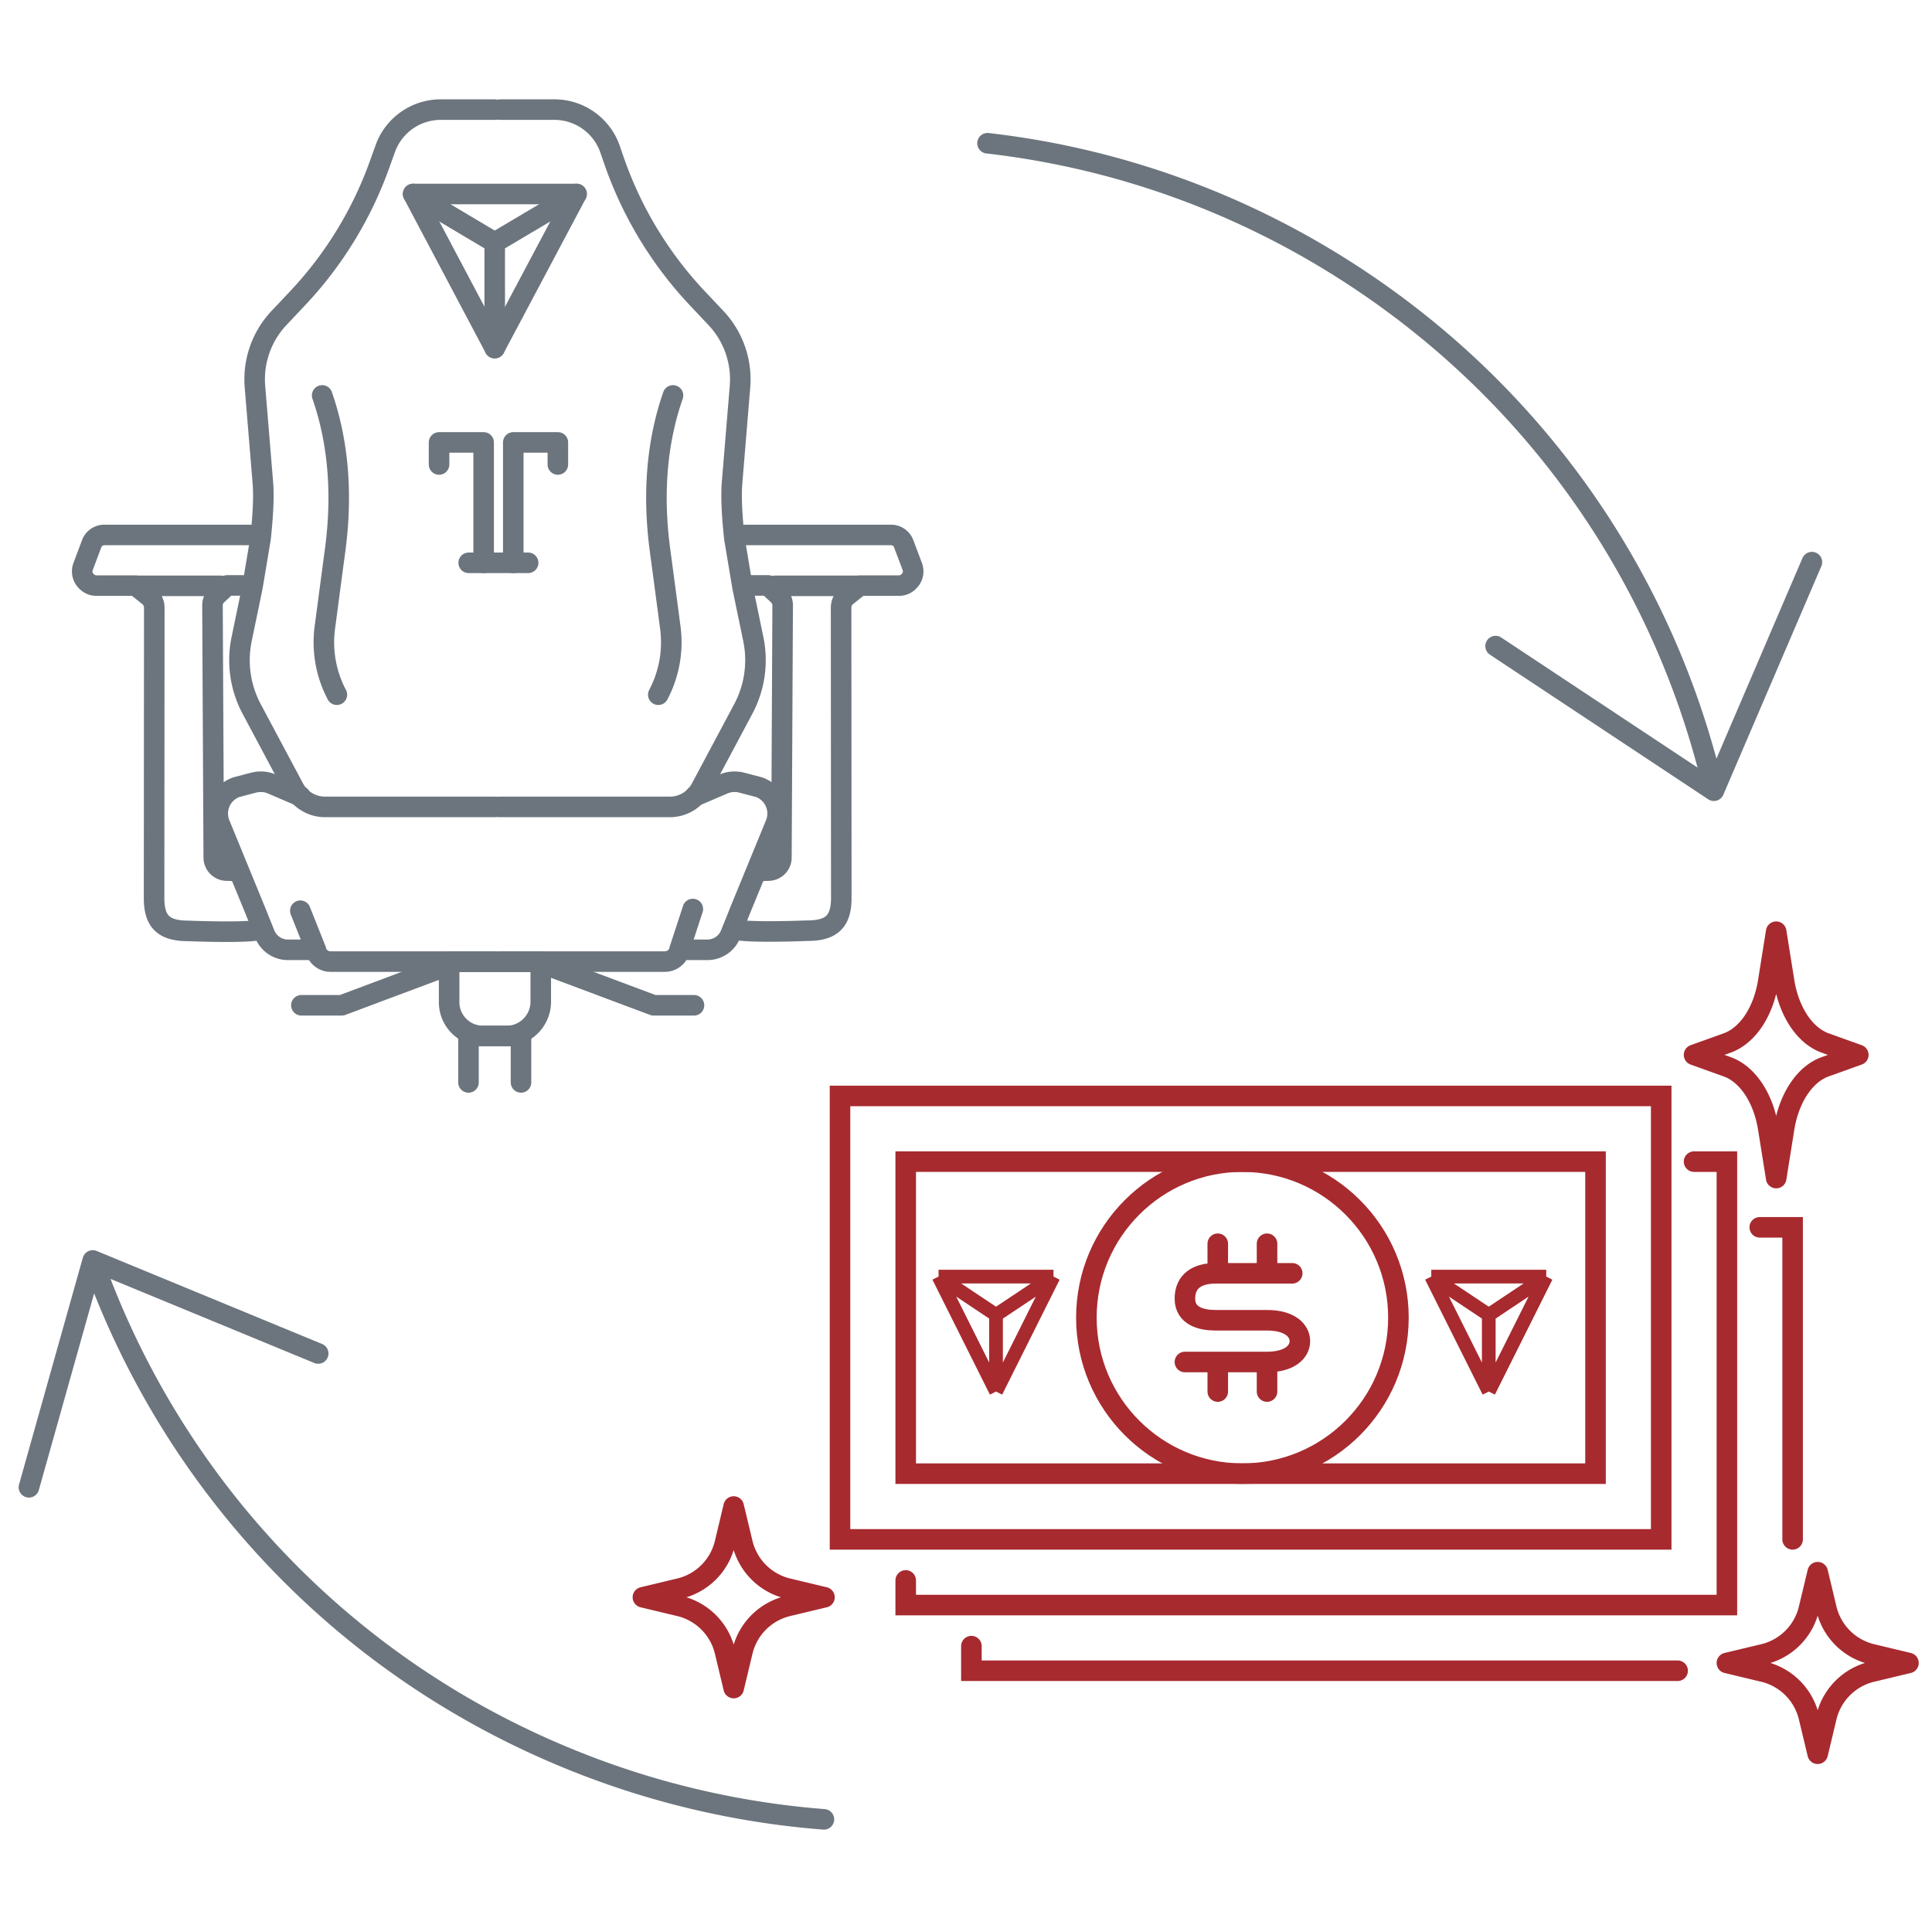 <svg xmlns="http://www.w3.org/2000/svg" width="141" height="140" fill="none" viewBox="0 0 141 140"><path stroke="#6C757D" stroke-linecap="round" stroke-linejoin="round" stroke-miterlimit="10" stroke-width="1.5" d="M36.107 8h-3.942a4.296 4.296 0 0 0-4.065 2.899l-.322.89a28 28 0 0 1-6.105 10.03L20.37 23.2a6.529 6.529 0 0 0-1.764 5.016l.583 7.07c.092 1.197-.046 2.792-.17 3.988l-.597 3.574-.782 3.773a7.57 7.57 0 0 0 .736 5.139l3.083 5.782a2.571 2.571 0 0 0 2.254 1.35h12.424"/><path stroke="#6C757D" stroke-linecap="round" stroke-linejoin="round" stroke-miterlimit="10" stroke-width="1.5" d="M24.585 50.703a8.18 8.18 0 0 1-.874-4.924l.414-3.129.337-2.53c.506-3.79.307-7.654-.95-11.259M23.039 69.322l.015.061c.138.476.583.798 1.074.798h11.979"/><path stroke="#6C757D" stroke-linecap="round" stroke-linejoin="round" stroke-miterlimit="10" stroke-width="1.5" d="m21.919 66.469 1.135 2.853h-2.04a1.817 1.817 0 0 1-1.687-1.135l-.353-.874-.338-.844-2.592-6.32a2.039 2.039 0 0 1 1.212-2.699l1.227-.322c.46-.123.951-.092 1.396.108l2.04.874"/><path stroke="#6C757D" stroke-linecap="round" stroke-linejoin="round" stroke-miterlimit="10" stroke-width="1.5" d="M17.532 63.861a.546.546 0 0 0-.49-.306l-.507-.016a.953.953 0 0 1-.935-.95l-.046-9.08-.046-9.326c0-.292.123-.568.337-.767l.736-.69h1.38"/><path stroke="#6C757D" stroke-linecap="round" stroke-linejoin="round" stroke-miterlimit="10" stroke-width="1.5" d="M18.222 39.044H7.608a.979.979 0 0 0-.92.644L6.06 41.36a.998.998 0 0 0 .276 1.09l.062.06c.184.154.414.23.644.23h2.853l.966.768c.245.199.384.49.399.813l-.015 21.227c0 1.703.69 2.393 2.484 2.393 0 0 5.246.215 5.4-.184M9.894 42.756h6.166M32.763 70.441l-7.822 2.93h-2.945M36.52 8h3.943a4.296 4.296 0 0 1 4.064 2.899l.307.89a28 28 0 0 0 6.105 10.03l1.303 1.381a6.529 6.529 0 0 1 1.764 5.016l-.583 7.07c-.092 1.197.046 2.792.17 3.988l.597 3.574.783 3.773a7.57 7.57 0 0 1-.737 5.139l-3.083 5.782a2.571 2.571 0 0 1-2.254 1.35H36.475"/><path stroke="#6C757D" stroke-linecap="round" stroke-linejoin="round" stroke-miterlimit="10" stroke-width="1.5" d="M48.043 50.703a8.18 8.18 0 0 0 .874-4.924l-.414-3.129-.338-2.53c-.506-3.79-.306-7.654.951-11.259M49.604 69.322l-.015.061a1.118 1.118 0 0 1-1.074.798H36.521M50.563 66.346l-.974 2.976h2.04c.736 0 1.41-.445 1.687-1.135l.353-.875.337-.843 2.592-6.32a2.039 2.039 0 0 0-1.212-2.7l-1.227-.321a2.087 2.087 0 0 0-1.395.107l-2.04.874"/><path stroke="#6C757D" stroke-linecap="round" stroke-linejoin="round" stroke-miterlimit="10" stroke-width="1.5" d="M55.096 63.861a.547.547 0 0 1 .49-.306l.507-.016a.953.953 0 0 0 .935-.95l.046-9.081.046-9.326c0-.291-.122-.567-.337-.766l-.736-.69h-1.38"/><path stroke="#6C757D" stroke-linecap="round" stroke-linejoin="round" stroke-miterlimit="10" stroke-width="1.5" d="M54.42 39.044h10.614a.98.98 0 0 1 .92.644l.63 1.672a.998.998 0 0 1-.276 1.089l-.062.061c-.184.154-.414.23-.644.23h-2.853l-.966.767c-.246.2-.384.491-.399.813l.015 21.213c0 1.702-.69 2.393-2.484 2.393 0 0-5.246.214-5.4-.184M62.734 42.756h-6.15M39.88 70.441l7.822 2.93h2.945"/><path stroke="#6C757D" stroke-linecap="round" stroke-linejoin="round" stroke-width="1.5" d="M35.297 41.077V32.29h-3.254v1.611M37.459 41.077V32.29h3.254v1.61"/><path stroke="#6C757D" stroke-linecap="round" stroke-width="1.5" d="M34.206 41.077h4.339"/><path stroke="#6C757D" stroke-linecap="round" stroke-linejoin="round" stroke-miterlimit="10" stroke-width="1.5" d="M30.152 14.158h11.925l-5.972 11.246-5.953-11.246Z"/><path stroke="#6C757D" stroke-linecap="round" stroke-linejoin="round" stroke-miterlimit="10" stroke-width="1.5" d="m30.152 14.158 5.953 3.541 5.972-3.541M36.105 25.404V17.7M36.98 75.61h-1.732a2.468 2.468 0 0 1-2.47-2.469v-2.945h6.688v2.945c-.016 1.35-1.12 2.47-2.485 2.47Z"/><path stroke="#6C757D" stroke-linecap="round" stroke-linejoin="round" stroke-miterlimit="10" stroke-width="1.5" d="M34.19 79v-3.39h3.834V79"/><path stroke="#6C757D" stroke-linecap="round" stroke-linejoin="round" stroke-width="1.5" d="M125.081 57.71c-3.43-14.767-12.319-28.323-25.989-37.38-8.4-5.566-17.663-8.807-27.021-9.875m53.01 47.255 7.154-16.683m-7.154 16.683-15.93-10.554M6.768 91.994c5.628 15.843 17.735 29.348 34.55 36.287a61.643 61.643 0 0 0 18.812 4.503M6.768 91.994l-4.656 16.555m4.656-16.555 16.454 6.79"/><path stroke="#A72A2F" stroke-linecap="round" stroke-linejoin="round" stroke-miterlimit="10" stroke-width="1.5" d="m129.048 71.634.58-3.634.58 3.634c.356 2.22 1.51 3.951 2.991 4.486l2.422.87-2.422.87c-1.481.534-2.635 2.266-2.991 4.486l-.58 3.634-.58-3.634c-.356-2.22-1.51-3.952-2.991-4.486l-2.422-.87 2.422-.87c1.481-.535 2.641-2.266 2.991-4.486ZM52.905 112.63l.64-2.677.642 2.677a4.476 4.476 0 0 0 3.305 3.306l2.678.641-2.678.641a4.477 4.477 0 0 0-3.305 3.306l-.641 2.678-.641-2.678a4.477 4.477 0 0 0-3.306-3.306l-2.678-.641 2.678-.641a4.465 4.465 0 0 0 3.306-3.306ZM132.015 117.425l.642-2.677.641 2.677a4.476 4.476 0 0 0 3.305 3.306l2.678.641-2.678.641a4.476 4.476 0 0 0-3.305 3.306l-.641 2.678-.642-2.678a4.476 4.476 0 0 0-3.305-3.306l-2.678-.641 2.678-.641a4.466 4.466 0 0 0 3.305-3.306Z"/><path stroke="#A72A2F" stroke-linecap="round" stroke-width="1.5" d="M123.635 84.781h2.397v32.364H66.1v-1.798M128.429 89.576h2.398v22.774m-59.933 7.792v1.797h51.542"/><path stroke="#A72A2F" stroke-width="1.5" d="M61.305 79.987h59.932v32.364H61.305z"/><path stroke="#A72A2F" stroke-width="1.5" d="M66.1 84.781h50.343v22.774H66.1z"/><path stroke="#A72A2F" stroke-linejoin="round" d="M68.497 93.172h8.39m-8.39 0 4.195 8.39m-4.195-8.39 4.195 2.797m4.195-2.797-4.195 8.39m4.195-8.39-4.195 2.797m0 5.593v-5.593M104.456 93.172h8.391m-8.391 0 4.196 8.39m-4.196-8.39 4.196 2.797m4.195-2.797-4.195 8.39m4.195-8.39-4.195 2.797m0 5.593v-5.593"/><circle cx="90.672" cy="96.168" r="11.387" stroke="#A72A2F" stroke-width="1.5"/><path stroke="#A72A2F" stroke-linecap="round" stroke-linejoin="round" stroke-width="1.5" d="M94.308 92.932h-5.594c-1.342 0-2.237.573-2.237 1.85 0 1.276 1.198 1.577 2.237 1.577h3.756c1.678 0 2.397.761 2.397 1.523 0 .761-.719 1.523-2.397 1.523h-5.993M88.874 92.932v-2.157M88.874 101.562v-2.157M92.47 92.932v-2.157M92.47 101.562v-2.157"/></svg>